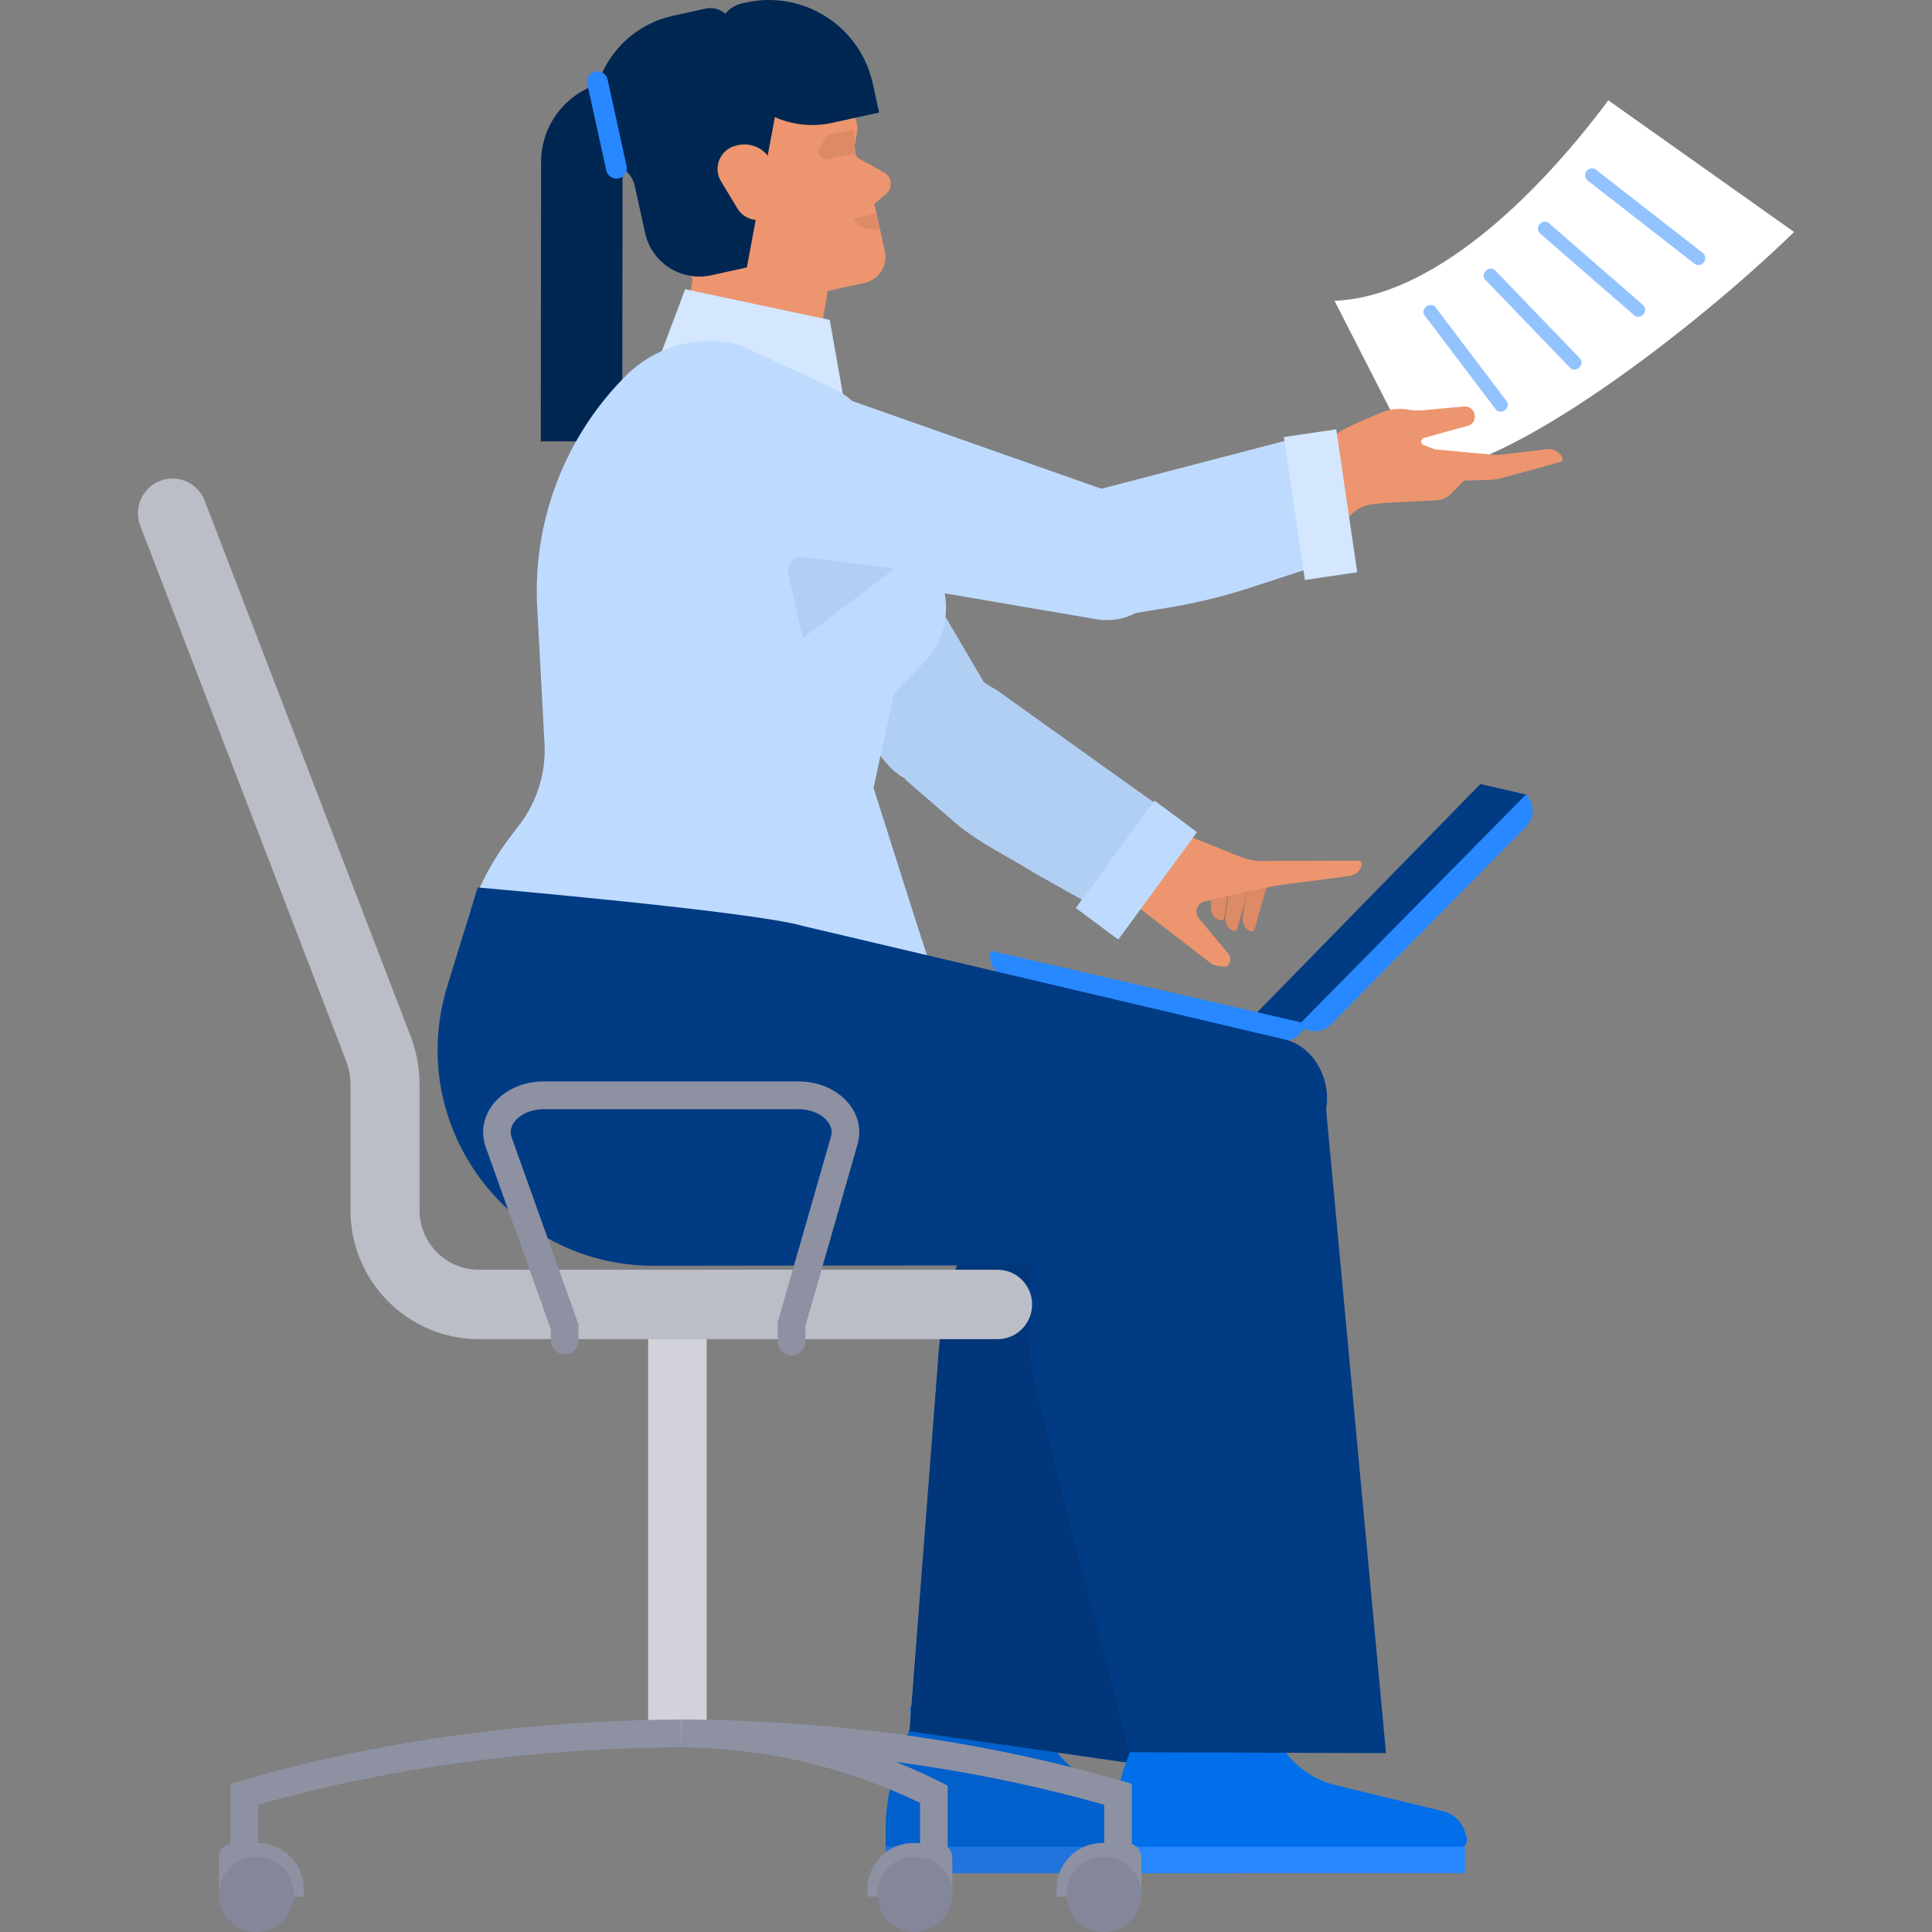 <?xml version="1.0" encoding="utf-8"?>
<!-- Generator: Adobe Illustrator 15.0.0, SVG Export Plug-In . SVG Version: 6.00 Build 0)  -->
<!DOCTYPE svg PUBLIC "-//W3C//DTD SVG 1.1//EN" "http://www.w3.org/Graphics/SVG/1.1/DTD/svg11.dtd">
<svg version="1.1" id="Layer_1" xmlns="http://www.w3.org/2000/svg" xmlns:xlink="http://www.w3.org/1999/xlink" x="0px" y="0px"
	 width="400px" height="400px" viewBox="-22.204 161.593 400 400" enable-background="new -22.204 161.593 400 400"
	 xml:space="preserve">
<rect x="-22.204" y="161.593" width="400" height="400" fill="#808080" stroke="none"/>
<g>
	<path fill="#FFFFFF" d="M349.241,209.618c-20.481,19.964-59.992,50.3-77.055,49.639l-18.098-35.399
		c19.706-0.696,41.069-20.51,56.691-41.495L349.241,209.618z"/>
	<path fill="#93C3FF" d="M330.552,215.919c-0.479,0.614-1.358,0.729-1.966,0.255l-22.069-17.205
		c-0.607-0.473-0.711-1.354-0.231-1.968c0.478-0.615,1.358-0.729,1.965-0.256l22.069,17.205
		C330.927,214.424,331.031,215.304,330.552,215.919z"/>
	<path fill="#93C3FF" d="M318.05,226.673c-0.512,0.588-1.361,0.685-1.899,0.218l-19.541-16.994
		c-0.537-0.467-0.559-1.322-0.048-1.909c0.512-0.589,1.361-0.686,1.898-0.218l19.541,16.993
		C318.539,225.229,318.56,226.085,318.05,226.673z"/>
	<path fill="#93C3FF" d="M304.776,237.688c-0.562,0.541-1.407,0.571-1.892,0.07l-17.578-18.243c-0.483-0.502-0.421-1.347,0.14-1.887
		c0.561-0.541,1.407-0.571,1.891-0.069l17.579,18.242C305.399,236.303,305.337,237.148,304.776,237.688z"/>
	<path fill="#93C3FF" d="M289.372,246.519c-0.621,0.471-1.453,0.416-1.86-0.121l-14.789-19.53c-0.407-0.537-0.233-1.354,0.387-1.824
		c0.621-0.47,1.454-0.415,1.861,0.122l14.789,19.53C290.167,245.233,289.993,246.05,289.372,246.519z"/>
	<path fill="#BEDBFF" d="M182.61,318.821l-2.773,2.37c-5.496,4.696-13.76,4.018-18.418-1.512l-44.209-52.479l29.57-23.442
		l37.662,64.146C186.558,311.506,185.786,316.109,182.61,318.821"/>
	<path fill="#99644C" d="M232.411,343.673l-1.104-2.341c-0.648-1.376-2.709-0.929-2.729,0.593l-0.058,4.259l-0.047,3.413
		c0.098,1.351,0.974,2.395,2.054,2.59l0.017,0.012c0.381,0.022,0.71-0.267,0.747-0.65L232.411,343.673"/>
	<path fill="#99644C" d="M240.024,345.219l-1.892,6.755l-0.534,1.91c-0.063,0.389-0.432,0.625-0.819,0.562l-0.017-0.012
		c-1.046-0.331-1.766-1.49-1.69-2.841l1.186-8.193c0.204-1.406,2.107-1.692,2.716-0.408L240.024,345.219"/>
	<path fill="#99644C" d="M236.966,343.154l-0.602,2.111L234,353.774c-0.067,0.375-0.446,0.628-0.823,0.547l-0.017-0.011
		c-1.045-0.331-1.779-1.487-1.689-2.842l1.525-10.549c0.203-1.407,2.106-1.692,2.715-0.408l1.031,2.186L236.966,343.154"/>
	<path fill="#DD8A66" d="M231.909,347.205l-3.413,0.77l-0.022,1.622c0.098,1.351,0.974,2.395,2.054,2.59l0.017,0.012
		c0.014,0.001,0.027,0.001,0.042,0.001c0.362,0,0.669-0.281,0.705-0.651L231.909,347.205"/>
	<path fill="#E8E9EC" d="M235.578,348.093v0.003l-0.506,3.497c-0.004,0.063-0.005,0.126-0.006,0.188
		c0.001-0.063,0.002-0.125,0.006-0.188L235.578,348.093"/>
	<path fill="#DD8A66" d="M239.977,345.385l-3.891,0.878l-0.509,1.83l-0.506,3.5c-0.004,0.063-0.005,0.126-0.006,0.188
		c-0.001,1.269,0.699,2.337,1.696,2.652l0.017,0.012c0.042,0.007,0.084,0.011,0.125,0.011c0.339,0,0.638-0.226,0.694-0.572
		l0.534-1.91L239.977,345.385"/>
	<path fill="#DD8A66" d="M235.835,346.319l-3.741,0.844l-0.623,4.306c-0.005,0.074-0.008,0.147-0.008,0.221
		c-0.001,1.258,0.71,2.309,1.697,2.621l0.017,0.011c0.048,0.011,0.096,0.016,0.143,0.016c0.325,0,0.622-0.235,0.681-0.563
		l1.578-5.679L235.835,346.319"/>
	<polyline fill="#DD8A66" points="236.087,346.262 235.835,346.319 235.578,348.095 236.087,346.262 	"/>
	<path fill="#ED956E" d="M224.811,335.033l9.481,3.833c1.026,0.412,2.093,0.715,3.184,0.898l2.219,0.377l2.102,4.833l-14.547,3.281
		c-1.148,0.188-1.925,1.271-1.738,2.42c0.061,0.37,0.219,0.717,0.458,1.005l6.004,7.185c0.727,0.745,0.711,1.936-0.031,2.662
		l-0.113,0.103c-0.36,0.28-2.767-0.143-3.119-0.435l-15.486-11.936l-1.507-1.508c0,0-2.673-4.462-2.979-8.396l-0.035-0.587
		l-2.962-8.675l-0.693-7.443l11.729,10.133C218.969,335.314,222.468,334.085,224.811,335.033"/>
	<path fill="#ED956E" d="M259.712,340.468c-0.04,1.122-0.977,2.164-2.326,2.454l-20.796,2.744l-3.773-5.802l26.126-0.073
		c0.394-0.03,0.738,0.265,0.769,0.658L259.712,340.468z"/>
	<path fill="#BEDBFF" d="M192.117,342.404l15.896,8.916l15.613-18.602l-39.251-28.064l-6.647-4.089
		c-3.058-1.485-6.886,0.682-9.204,3.169l-2.869,3.08c-4.274,4.587-4.349,11.68-0.172,16.355l10.224,8.854
		C180.127,335.851,187.166,339.293,192.117,342.404"/>
	<path fill="#EDF0F3" d="M160.078,318.088L160.078,318.088l1.341,1.593c0.133,0.158,0.27,0.313,0.409,0.462
		c-0.14-0.15-0.275-0.305-0.409-0.463L160.078,318.088 M173.544,289.34L173.544,289.34l7.949,13.541l2.883,1.773l-2.881-1.772
		L173.544,289.34"/>
	<path fill="#B1CEF3" d="M173.543,289.341c-0.419,3.477-1.951,6.794-4.478,9.404l-6.255,6.463l-2.732,12.88l1.341,1.592
		c0.134,0.158,0.27,0.313,0.409,0.463c0.958,1.031,2.052,1.868,3.227,2.521c-3.738-4.669-3.522-11.425,0.601-15.849l2.869-3.08
		c1.793-1.923,4.487-3.655,7.031-3.655c0.746,0,1.479,0.149,2.173,0.486l3.765,2.315L173.543,289.341"/>
	<path fill="#EDF0F3" d="M165.377,323.049c0.034,0.042,0.069,0.083,0.105,0.123l10.224,8.853c4.421,3.829,11.459,7.269,16.41,10.38
		l15.896,8.916l-15.896-8.916c-4.951-3.111-11.99-6.553-16.41-10.381l-10.224-8.854C165.447,323.13,165.412,323.09,165.377,323.049"
		/>
	<path fill="#B1CEF3" d="M175.555,300.079c-2.544,0-5.238,1.732-7.031,3.655l-2.869,3.08c-4.123,4.424-4.339,11.18-0.601,15.849
		c0.009,0.005,0.018,0.01,0.026,0.015c0.1,0.123,0.194,0.249,0.296,0.371c0.035,0.041,0.07,0.081,0.106,0.121l10.224,8.854
		c4.42,3.828,11.459,7.27,16.41,10.381l15.896,8.916l15.613-18.602l-39.25-28.064l-2.883-1.773l-3.765-2.315
		C177.035,300.228,176.302,300.079,175.555,300.079"/>
	<polygon fill="#013B84" points="237.745,371.533 247.48,373.78 294.027,326.164 284.291,323.917 	"/>
	<path fill="#2888FF" d="M242.467,376.99l-56.062-12.935c-2.519-0.581-4.091-3.096-3.509-5.617l65.183,15.038
		C247.498,375.999,244.985,377.57,242.467,376.99z"/>
	<path fill="#2888FF" d="M293.771,332.719l-40.423,40.979c-1.817,1.84-4.78,1.86-6.618,0.041l46.998-47.645
		C295.568,327.914,295.587,330.879,293.771,332.719z"/>
	<path fill="#016EEA" d="M234.097,541.767l-0.411-1.185c-0.69-1.989-2.346-3.491-4.392-3.986l-22.212-5.374
		c-4.21-1.019-7.93-3.481-10.515-6.961l-5.105-6.873c-1.168-1.571-3.009-2.499-4.966-2.499H166.29v4.312l-2.611,7.151
		c-1.7,4.656-2.548,9.579-2.503,14.537l0.033,3.627h31.441l0.002,0.001h39.491C233.567,544.514,234.564,543.111,234.097,541.767"/>
	<polyline fill="#2888FF" points="161.175,543.939 233.823,543.939 233.823,549.402 161.175,549.402 161.175,543.939 	"/>
	<path fill="#013B84" d="M166.115,520.044l53.013,7.595l29.888-127.38c1.766-7.577-3.229-15.071-10.896-16.353l-38.694-6.467
		l-19.395,36.808c-4.687,8.895-7.406,18.693-7.978,28.733L166.115,520.044"/>
	<path fill="#CCD4DC" d="M233.824,543.941L233.824,543.941l-0.001,5.461h-72.648l0.001,0.003h72.648V543.941 M249.015,400.259
		l-29.888,127.38l-22.438-3.215c2.028,2.669,4.73,4.725,7.808,5.969c-3.072-1.244-5.769-3.3-7.795-5.965l22.425,3.213
		L249.015,400.259"/>
	<path fill="#0160CC" d="M166.15,519.583l-2.472,6.77l0,0c-1.699,4.656-2.547,9.58-2.501,14.537l0.027,3.05h72.362
		c0.557-0.532,0.813-1.36,0.53-2.171l-0.411-1.185c-0.692-1.989-2.346-3.49-4.392-3.985l-22.212-5.375
		c-0.886-0.214-1.749-0.492-2.585-0.831c-3.077-1.244-5.779-3.3-7.808-5.969l-30.575-4.38L166.15,519.583 M166.512,514.889h-0.223
		v2.886L166.512,514.889"/>
	<polyline fill="#2074DC" points="233.567,543.939 161.205,543.939 161.205,543.941 161.176,543.941 161.176,549.402 
		233.823,549.402 233.823,543.941 233.565,543.941 233.567,543.939 	"/>
	<path fill="#01377A" d="M199.426,377.439l-19.395,36.808c-4.687,8.895-7.406,18.693-7.978,28.733l0,0l-5.541,71.909l0,0
		l-0.223,2.886v0.002l-0.139,1.804l-0.001,0.002l-0.035,0.461l30.575,4.38l22.438,3.215l29.888-127.38
		c0.239-1.028,0.354-2.056,0.355-3.065c0.005-6.432-4.625-12.18-11.251-13.287L199.426,377.439"/>
	<path fill="#002652" d="M89.756,252.969l16.864,0.02l0.091-74.741c-9.314-0.012-16.875,7.537-16.886,16.86L89.756,252.969z"/>
	<path fill="#ED956E" d="M131.512,220.455l23.872-5.251l-8.147-37.113l-38.834,8.541l4.858,22.135
		C115.078,217.039,123.248,222.271,131.512,220.455"/>
	<polyline fill="#ED956E" points="141.542,266.235 116.455,249.174 122.042,213.932 137.466,216.465 149.73,218.575 
		141.542,266.235 	"/>
	<path fill="#ED956E" d="M153.196,178.098l2.075,9.451c0.075,0.344,0.084,0.697,0.026,1.044l-0.567,3.392
		c-0.191,1.139,0.35,2.275,1.354,2.847l0.898,0.51l4.012,18.279c0.653,2.975-1.234,5.913-4.207,6.554l-33.918,7.316l-2.396-11.584
		L153.196,178.098"/>
	<path fill="#ED956E" d="M154.66,207.27l6.569-5.484c1.486-1.24,1.26-3.588-0.437-4.521l-9.473-5.208L154.66,207.27"/>
	<path fill="#ED956E" d="M148.898,221.877l-3.916,0.845c-0.933,0.766-1.345,2.074-0.89,3.298l2.836,7.61L148.898,221.877"/>
	<path fill="#ED956E" d="M148.95,221.567l-2.694,0.549c-0.487,0.1-0.918,0.313-1.273,0.605l3.916-0.845L148.95,221.567"/>
	<path fill="#EDF0F3" d="M154.745,191.896l-0.015,0.089c-0.075,0.446-0.037,0.893,0.097,1.305L154.745,191.896"/>
	<path fill="#DD8A66" d="M154.541,188.395l-4.746,1.044c-0.427,0.094-0.799,0.354-1.034,0.721l-1.193,1.866
		c-0.722,1.13,0.13,2.541,1.372,2.541c0.12,0,0.243-0.014,0.369-0.041l2.437-0.536l-0.425-1.934l2.634,1.448l0.874-0.192
		l-0.001-0.022c-0.134-0.412-0.172-0.858-0.097-1.305l0.015-0.089L154.541,188.395"/>
	<polyline fill="#DD8A66" points="151.32,192.056 151.745,193.99 153.954,193.505 151.32,192.056 	"/>
	<path fill="#DD8A66" d="M154.572,206.869l-0.067,0.016l0.097,0.117L154.572,206.869 M159.16,205.795l-3.797,0.889l-0.606,0.507
		l0.623,0.757c0.479,0.583,1.176,0.941,1.927,0.994l2.583,0.18L159.16,205.795"/>
	<polyline fill="#DD8A66" points="155.363,206.683 154.572,206.869 154.601,207.002 154.757,207.19 155.363,206.683 	"/>
	<path fill="#002652" d="M132.269,162.111l-0.803,0.176c-3.393,0.747-5.54,4.105-4.795,7.503l0.575,2.616
		c2.272,10.351,12.498,16.897,22.838,14.623l9.729-2.139l-1.313-5.983C155.891,167.02,144.148,159.499,132.269,162.111z"/>
	<path fill="#002652" d="M134.577,190.124l-31.974,7.032l-1.565-7.132c-2.501-11.394,4.698-22.658,16.08-25.162l6.732-1.48
		c2.56-0.563,5.089,1.058,5.651,3.618L134.577,190.124z"/>
	<path fill="#002652" d="M132.427,216.962l-7.379,1.624c-6.203,1.363-12.337-2.563-13.699-8.772l-2.133-9.717
		c-0.694-3.163-3.818-5.165-6.979-4.469l-1.426,0.313l-1.297-5.913l39.55-8.698L132.427,216.962z"/>
	<path fill="#2888FF" d="M105.421,198.582c-0.987,0-1.877-0.686-2.097-1.689l-3.933-17.923c-0.255-1.161,0.479-2.31,1.637-2.563
		c1.157-0.264,2.306,0.479,2.562,1.639l3.933,17.923c0.254,1.161-0.479,2.31-1.639,2.563
		C105.729,198.565,105.573,198.582,105.421,198.582z"/>
	<path fill="#ED956E" d="M135.784,207.034l4.77-1.049l-2.648-9.896c-0.855-3.198-4.074-5.157-7.305-4.447l-0.347,0.076
		c-3.319,0.73-4.939,4.512-3.178,7.422l3.4,5.618C131.578,206.576,133.712,207.49,135.784,207.034z"/>
	<polygon fill="#D4E7FF" points="152.428,243.878 114.374,235.52 119.652,221.475 149.59,227.829 	"/>
	<path fill="#ED956E" d="M243.208,278.254l13.001-8.397c1.247-2.192,3.429-3.634,5.88-3.884l2.427-0.248l10.611-0.549
		c1.23-0.057,2.394-0.588,3.256-1.491l2.49-2.578l5.68-0.195c1.297-0.037,2.576-0.457,3.834-0.796
		c2.595-0.696,10.584-2.924,10.584-2.924c0.323-0.168,0.452-0.577,0.286-0.912l-0.006-0.014l-0.018-0.03
		c-0.634-1.095-1.798-1.819-3.181-1.646l-10.32,1.225l-12.844-1.188l-2.354-0.896c-0.297-0.115-0.491-0.415-0.482-0.743
		c0.012-0.339,0.233-0.631,0.547-0.723c1.913-0.563,8.066-2.228,9.101-2.499c1.027-0.254,1.653-1.327,1.397-2.396l-0.02-0.074
		c-0.235-0.905-1.028-1.542-1.932-1.549c0,0-5.133,0.423-8.388,0.759c-1.146,0.134-2.304,0.097-3.443-0.111
		c-1.854-0.326-3.755-0.126-5.498,0.574l-4.771,2.084c-2.715,1.188-6.722,3.007-8.726,6.738c-1.055,1.965-8.043,2.605-8.043,2.605
		L243.208,278.254z"/>
	<path fill="#BEDBFF" d="M107.417,239.349c-12.668,12.646-19.356,30.092-18.399,47.973l1.511,28.197
		c0.339,6.318-1.681,12.537-5.664,17.449l-1.724,2.285c-7.444,9.865-11.213,22.023-10.657,34.375l0.646,14.363l104.329-1.23
		l-9.388-28.398l-9.409-29.604l4.148-19.552l6.255-6.463c4.297-4.439,5.72-10.928,3.676-16.76l-6.585-18.788l-8.703-14.667
		c-1.731-2.917-4.304-5.24-7.379-6.665l-18.982-8.796C122.643,230.765,113.614,233.163,107.417,239.349"/>
	<path fill="#BEDBFF" d="M220.385,275.452l-0.591,3.602c-1.172,7.137-7.924,11.955-15.048,10.737l-67.601-11.549l7.483-37.008
		l70.119,24.69C218.687,267.312,221.064,271.327,220.385,275.452"/>
	<path fill="#016EEA" d="M281.398,541.767l-0.411-1.185c-0.69-1.989-2.346-3.491-4.391-3.986l-22.213-5.374
		c-4.21-1.019-7.93-3.481-10.515-6.961l-5.105-6.873c-1.167-1.571-3.009-2.499-4.965-2.499h-20.207v4.312l-2.612,7.151
		c-1.7,4.656-2.548,9.579-2.503,14.537l0.033,3.627h31.442l0.001,0.001h39.491C280.869,544.514,281.866,543.111,281.398,541.767z"/>
	<rect x="208.476" y="543.939" fill="#2888FF" width="72.649" height="5.463"/>
	<path fill="#013B84" d="M211.603,524.374l53.151,0.188l-12.7-136.505c-0.816-7.738-7.99-13.177-15.652-11.87l-38.671,6.602
		l-6.253,41.14c-1.512,9.941-0.868,20.092,1.883,29.763L211.603,524.374z"/>
	<path fill="#013B84" d="M251.244,394.495c3.419-6.555-0.169-15.847-7.331-17.665l-99.938-23.537
		c-10.137-2.993-67.278-7.962-67.278-7.962l-6.294,20.442c-8.861,28.777,12.653,57.916,42.738,57.885l75.938-0.094l51.728-10.325
		L251.244,394.495z"/>
	<path fill="#BEDBFF" d="M236.628,283.277l18.084-5.896l-3.868-26.351l-46.675,12.191l-6.361,3.565
		c-3.097,1.397-4.922,4.654-4.498,8.029l0.524,4.18c0.782,6.224,6.174,10.823,12.438,10.609l13.342-2.187
		C225.381,286.475,231.069,285.09,236.628,283.277z"/>
	<polygon fill="#D4E7FF" points="254.45,250.478 258.796,280.071 247.956,281.666 243.611,252.073 	"/>
	<path fill="#B3CEF2" d="M141.05,278.909c-0.154,0.472-0.188,0.993-0.065,1.526l3.035,13.244l15.421-11.629L141.05,278.909"/>
	<path fill="#B3CEF2" d="M143.771,276.924c-1.276,0-2.351,0.846-2.722,1.985l18.391,3.142l3.615-2.727l-18.919-2.378
		C144.013,276.93,143.891,276.924,143.771,276.924"/>
	<polygon fill="#BEDBFF" points="200.529,349.584 216.832,327.351 225.629,333.888 209.326,356.121 	"/>
	<rect x="111.991" y="436.979" fill="#D2D3DA" width="12.114" height="85.675"/>
	<path fill="#BBBDC7" d="M184.33,438.851H76.918c-14.647,0-26.563-11.972-26.563-26.688v-26.035c0-1.678-0.305-3.321-0.907-4.887
		L6.833,270.439c-1.424-3.701,0.409-7.863,4.095-9.294c3.69-1.426,7.828,0.411,9.251,4.114l42.612,110.803
		c1.241,3.224,1.869,6.611,1.869,10.066v26.034c0,6.79,5.498,12.313,12.257,12.313h107.412c3.95,0,7.153,3.217,7.153,7.187
		C191.482,435.634,188.281,438.851,184.33,438.851z"/>
	<path fill="#8E91A2" d="M141.672,442.228c-1.58,0-2.861-1.288-2.861-2.875v-4.003l11.032-38.453
		c0.301-1.048,0.087-2.066-0.637-3.031c-1.212-1.62-3.546-2.624-6.088-2.624H90.392c-2.622,0-4.988,1.05-6.174,2.743
		c-0.702,1.002-0.863,2.053-0.481,3.122l13.83,38.706v3.301c0,1.587-1.281,2.875-2.861,2.875c-1.579,0-2.86-1.288-2.86-2.875v-2.302
		L78.35,399.051c-1.005-2.809-0.57-5.86,1.188-8.372c2.272-3.247,6.331-5.185,10.854-5.185h52.728c4.369,0,8.354,1.836,10.66,4.917
		c1.81,2.416,2.365,5.287,1.563,8.081l-10.81,37.672v3.192C144.533,440.94,143.252,442.228,141.672,442.228z"/>
	<path fill="#8E91A2" d="M31.251,544.126h-5.723v-13.212l2.066-0.6c28.422-8.258,59.111-12.537,91.217-12.716l0.031,5.75
		c-30.802,0.171-60.258,4.171-87.593,11.896v8.882H31.251z"/>
	<path fill="#8E91A2" d="M212.129,544.126h-5.723v-8.882c-27.337-7.725-56.793-11.725-87.595-11.896l0.031-5.75
		c32.105,0.179,62.796,4.458,91.22,12.716l2.065,0.6L212.129,544.126L212.129,544.126z"/>
	<path fill="#8E91A2" d="M174.008,544.126h-5.724v-9.26c-15.441-7.476-32.063-11.35-49.428-11.518l0.054-5.75
		c18.84,0.182,36.846,4.524,53.517,12.906l1.581,0.796V544.126z"/>
	<path fill="#8E91A2" d="M166.895,543.168h5.021c1.68,0,3.042,1.369,3.042,3.057v8.049h-17.565l-0.012-1.472
		C157.34,547.492,161.611,543.168,166.895,543.168z"/>
	<path fill="#8E91A2" d="M31.179,543.168h-5.021c-1.68,0-3.042,1.369-3.042,3.057v8.049h17.565l0.011-1.472
		C40.734,547.492,36.463,543.168,31.179,543.168z"/>
	<path fill="#8E91A2" d="M206.042,543.168h5.021c1.68,0,3.041,1.369,3.041,3.057v8.049h-17.565l-0.011-1.472
		C196.487,547.492,200.758,543.168,206.042,543.168z"/>
	<ellipse fill="#838799" cx="167.193" cy="553.792" rx="7.765" ry="7.801"/>
	<ellipse fill="#838799" cx="206.341" cy="553.792" rx="7.765" ry="7.801"/>
	<ellipse fill="#838799" cx="30.881" cy="553.792" rx="7.765" ry="7.801"/>
</g>
<rect x="132.275" y="181.83" fill="#002652" width="1.667" height="1.541"/>
</svg>
